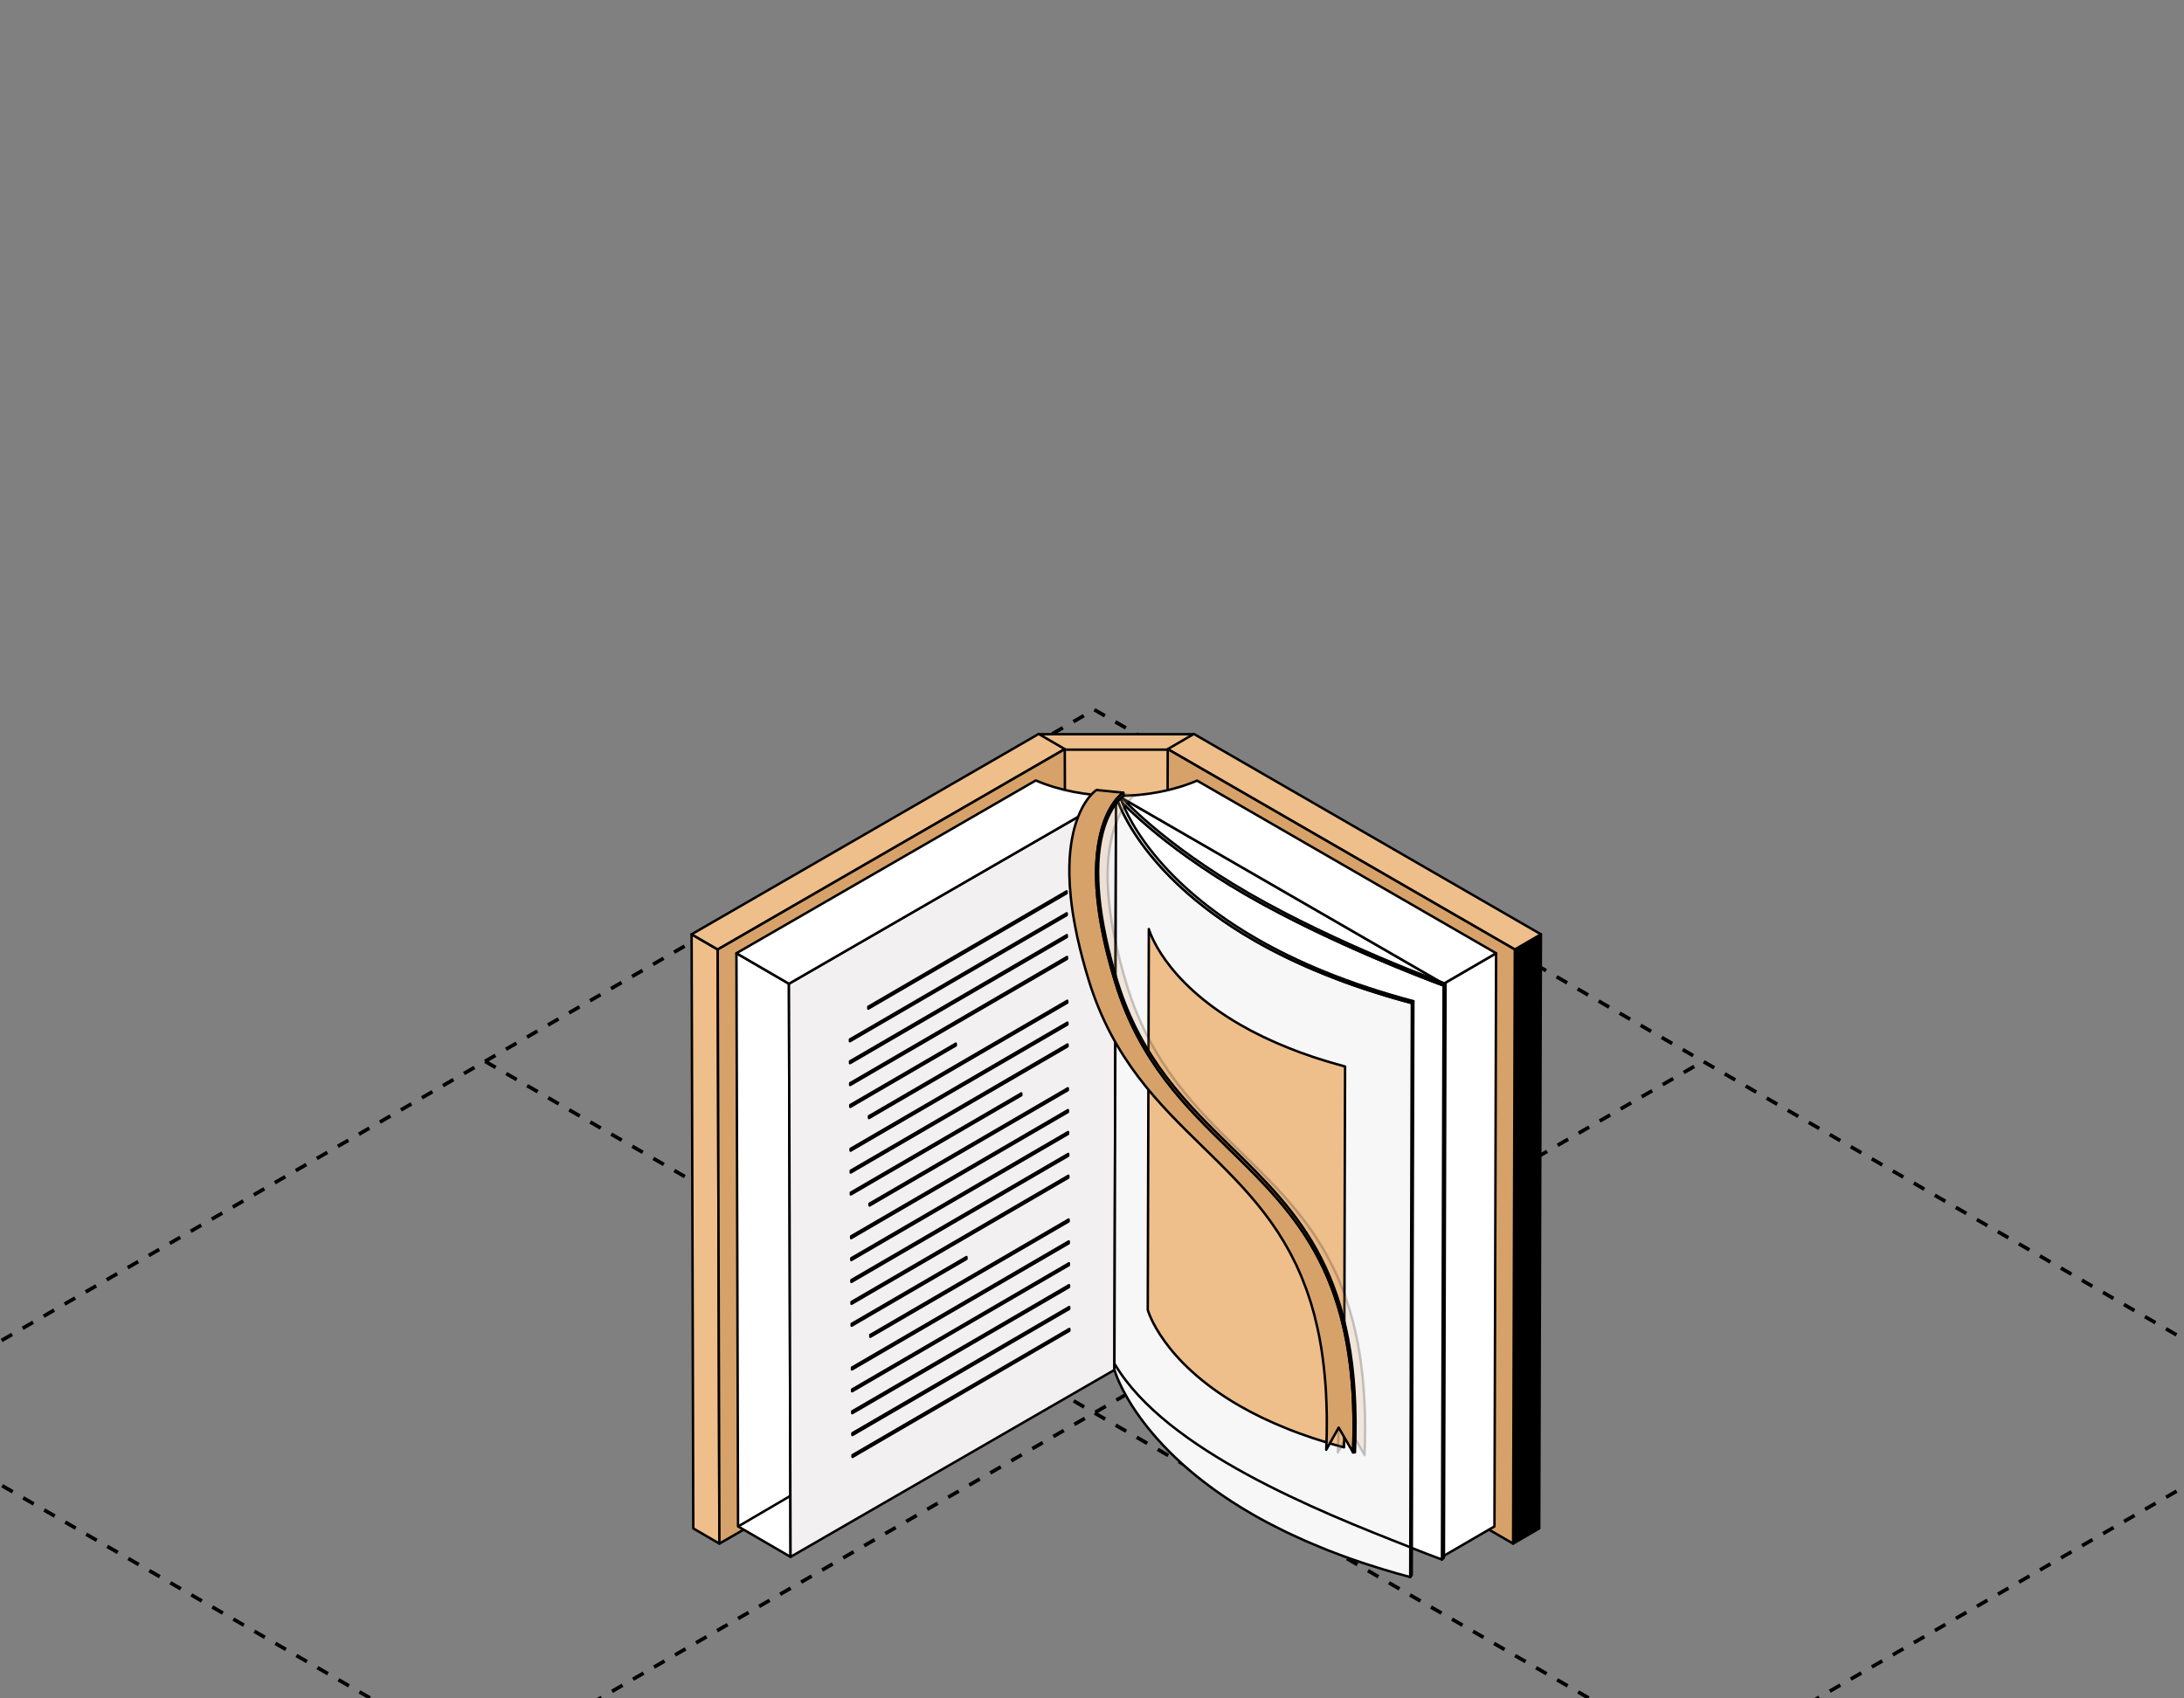<?xml version="1.0" encoding="UTF-8"?> <svg xmlns="http://www.w3.org/2000/svg" width="360" height="280" viewBox="0 0 360 280" fill="none"><rect x="0" y="0" width="360" height="280" fill="#808080" stroke="none"/><g clip-path="url(#clip0_4740_10286)"><path d="M-20.43 232.945L280.688 406.72" stroke="black" stroke-width="0.6" stroke-linejoin="round" stroke-dasharray="2 2"></path><path d="M79.969 174.984L381.32 348.861" stroke="black" stroke-width="0.6" stroke-linejoin="round" stroke-dasharray="2 2"></path><path d="M180.39 117.005L481.526 291" stroke="black" stroke-width="0.6" stroke-linejoin="round" stroke-dasharray="2 2"></path><path d="M79.858 406.72L381.151 232.933" stroke="black" stroke-width="0.6" stroke-linejoin="round" stroke-dasharray="2 2"></path><path d="M-20.352 348.859L280.742 174.961" stroke="black" stroke-width="0.6" stroke-linejoin="round" stroke-dasharray="2 2"></path><path d="M-120.973 291L180.353 117" stroke="black" stroke-width="0.6" stroke-linejoin="round" stroke-dasharray="2 2"></path><path d="M171.195 121.043H196.804V219.613H171.195V121.043Z" fill="#EEBE8B" stroke="black" stroke-width="0.4" stroke-miterlimit="10" stroke-linecap="round" stroke-linejoin="round"></path><path d="M173.207 123.588H194.794V222.16H173.207V123.588Z" fill="#EEBE8B" stroke="black" stroke-width="0.4" stroke-miterlimit="10" stroke-linecap="round" stroke-linejoin="round"></path><path d="M118.585 254.483L114.279 251.981L114 154.031L118.307 156.534L118.585 254.483Z" fill="#EEBE8B" stroke="black" stroke-width="0.4" stroke-miterlimit="10" stroke-linecap="round" stroke-linejoin="round"></path><path d="M118.307 156.533L114 154.031L171.211 121L175.515 123.502L118.307 156.533Z" fill="#EEBE8B" stroke="black" stroke-width="0.4" stroke-miterlimit="10" stroke-linecap="round" stroke-linejoin="round"></path><path d="M175.513 123.502L175.791 221.453L118.583 254.483L118.305 156.533L175.513 123.502Z" fill="#D7A269" stroke="black" stroke-width="0.4" stroke-miterlimit="10" stroke-linecap="round" stroke-linejoin="round"></path><path d="M249.691 156.534L253.998 154.031L253.721 251.98L249.414 254.483L249.691 156.534Z" fill="black" stroke="black" stroke-width="0.4" stroke-miterlimit="10" stroke-linecap="round" stroke-linejoin="round"></path><path d="M192.484 123.502L196.79 121L254 154.031L249.693 156.533L192.484 123.502Z" fill="#EEBE8B" stroke="black" stroke-width="0.4" stroke-miterlimit="10" stroke-linecap="round" stroke-linejoin="round"></path><path d="M249.691 156.533L249.414 254.483L192.203 221.453L192.482 123.502L249.691 156.533Z" fill="#D7A269" stroke="black" stroke-width="0.4" stroke-miterlimit="10" stroke-linecap="round" stroke-linejoin="round"></path><path d="M130.311 256.674L121.658 251.645L121.391 157.152L130.044 162.181L130.311 256.674Z" fill="white" stroke="black" stroke-width="0.4" stroke-miterlimit="10" stroke-linecap="round" stroke-linejoin="round"></path><path d="M183.906 131.2C183.835 131.205 183.776 131.198 183.717 131.191L130.043 162.18L130.31 256.671L184.306 225.495L184.04 131.168C183.998 131.181 183.956 131.198 183.906 131.2Z" fill="#F2F0F0" stroke="black" stroke-width="0.4" stroke-miterlimit="10" stroke-linecap="round" stroke-linejoin="round"></path><path d="M237.955 162.181L246.609 157.152L246.339 251.645L237.688 256.674L237.955 162.181Z" fill="white" stroke="black" stroke-width="0.4" stroke-miterlimit="10" stroke-linecap="round" stroke-linejoin="round"></path><path d="M184.158 131.119C184.094 131.148 184.029 131.169 183.96 131.178L183.691 225.496L237.689 256.672L237.956 162.181L184.158 131.119Z" fill="white" stroke="black" stroke-width="0.4" stroke-miterlimit="10" stroke-linecap="round" stroke-linejoin="round"></path><path d="M121.391 157.152L130.044 162.182L183.671 131.219C179.111 131.172 174.577 130.316 170.733 128.666L121.391 157.152Z" fill="white" stroke="black" stroke-width="0.4" stroke-miterlimit="10" stroke-linecap="round" stroke-linejoin="round"></path><path d="M246.612 157.151L197.32 128.693C193.47 130.342 188.92 131.191 184.336 131.222L237.957 162.18L246.612 157.151Z" fill="white" stroke="black" stroke-width="0.4" stroke-miterlimit="10" stroke-linecap="round" stroke-linejoin="round"></path><path d="M238.276 162.18L238.01 256.808L237.684 257.106L237.952 162.476L238.276 162.18Z" fill="#BFBFBF" stroke="black" stroke-width="0.4" stroke-miterlimit="10" stroke-linecap="round" stroke-linejoin="round"></path><path d="M235.761 256.382C235.818 256.405 235.877 256.426 235.931 256.448C236.058 256.495 236.175 256.54 236.291 256.583C236.354 256.608 236.418 256.632 236.479 256.655C236.586 256.695 236.684 256.732 236.776 256.768C236.832 256.789 236.881 256.807 236.932 256.827C237.007 256.854 237.078 256.881 237.144 256.905C237.206 256.928 237.258 256.948 237.309 256.966C237.349 256.983 237.39 256.997 237.426 257.009C237.461 257.023 237.487 257.032 237.514 257.043C237.61 257.076 237.678 257.103 237.685 257.106L237.952 162.476C237.943 162.474 237.877 162.45 237.78 162.413C237.752 162.402 237.728 162.393 237.692 162.38C237.662 162.37 237.621 162.355 237.584 162.341C237.529 162.32 237.468 162.299 237.401 162.273C237.352 162.255 237.296 162.234 237.241 162.213C237.165 162.184 237.082 162.155 236.995 162.121C236.939 162.099 236.878 162.076 236.815 162.053C236.693 162.006 236.562 161.956 236.42 161.902C236.383 161.888 236.345 161.875 236.308 161.86C236.135 161.794 235.948 161.723 235.75 161.647C235.726 161.637 235.703 161.629 235.677 161.619C235.212 161.442 234.689 161.237 234.104 161.007C233.734 160.861 233.339 160.705 232.924 160.541C232.906 160.534 232.89 160.527 232.875 160.521C232.045 160.189 231.132 159.821 230.152 159.414C230.115 159.4 230.077 159.385 230.038 159.37C229.595 159.186 229.136 158.996 228.665 158.799C228.606 158.773 228.547 158.749 228.487 158.724C227.984 158.513 227.466 158.294 226.935 158.068C226.876 158.044 226.815 158.017 226.756 157.992C226.294 157.794 225.819 157.589 225.339 157.38C225.224 157.331 225.112 157.281 224.996 157.232C224.449 156.994 223.897 156.751 223.334 156.501C223.305 156.485 223.271 156.473 223.241 156.459C222.72 156.227 222.188 155.988 221.652 155.745C221.505 155.68 221.357 155.612 221.209 155.545C220.694 155.31 220.176 155.072 219.652 154.83C219.584 154.799 219.519 154.767 219.453 154.737C218.877 154.47 218.296 154.196 217.71 153.918C217.553 153.845 217.395 153.768 217.239 153.694C216.758 153.463 216.273 153.23 215.786 152.993C215.657 152.929 215.527 152.868 215.399 152.804C214.809 152.515 214.216 152.221 213.622 151.924C213.479 151.851 213.336 151.778 213.192 151.706C212.713 151.465 212.234 151.219 211.755 150.971C211.594 150.888 211.434 150.805 211.273 150.721C210.68 150.414 210.087 150.102 209.497 149.786C209.391 149.728 209.285 149.67 209.18 149.615C208.678 149.344 208.177 149.07 207.678 148.795C207.515 148.705 207.354 148.615 207.191 148.525C206.596 148.193 206.005 147.86 205.419 147.522C190.823 139.095 184.17 131.455 184.1 131.379L183.832 226.009C183.902 226.084 190.556 233.723 205.152 242.151C205.737 242.488 206.327 242.822 206.92 243.153C207.085 243.244 207.25 243.335 207.416 243.426C207.907 243.698 208.402 243.968 208.897 244.234C209.011 244.296 209.121 244.357 209.237 244.418C209.821 244.73 210.408 245.039 210.995 245.346C211.167 245.434 211.338 245.522 211.51 245.61C211.969 245.848 212.429 246.083 212.889 246.316C213.052 246.396 213.212 246.481 213.376 246.562C213.952 246.85 214.528 247.136 215.102 247.418C215.27 247.499 215.435 247.579 215.602 247.66C216.038 247.872 216.472 248.081 216.904 248.289C217.103 248.383 217.299 248.478 217.496 248.572C218.046 248.832 218.592 249.09 219.137 249.343C219.293 249.417 219.448 249.486 219.602 249.56C220.018 249.751 220.429 249.94 220.839 250.127C221.058 250.226 221.277 250.325 221.492 250.424C221.881 250.6 222.264 250.772 222.644 250.941C222.883 251.048 223.121 251.154 223.357 251.257C223.772 251.441 224.183 251.622 224.586 251.799C224.819 251.902 225.046 252 225.276 252.099C225.572 252.226 225.862 252.353 226.15 252.476C226.37 252.571 226.591 252.665 226.805 252.757C227.229 252.937 227.643 253.114 228.051 253.284C228.288 253.384 228.518 253.478 228.748 253.575C228.975 253.669 229.199 253.763 229.419 253.854C229.643 253.946 229.868 254.041 230.086 254.128C230.343 254.235 230.589 254.336 230.835 254.435C231.173 254.574 231.497 254.705 231.814 254.833C231.969 254.895 232.123 254.958 232.271 255.016C232.503 255.11 232.728 255.2 232.948 255.286C233.04 255.324 233.128 255.359 233.216 255.395C233.423 255.475 233.639 255.562 233.832 255.638C234.35 255.842 234.817 256.023 235.241 256.187C235.249 256.19 235.26 256.195 235.268 256.197C235.444 256.259 235.606 256.322 235.761 256.382Z" fill="white" stroke="black" stroke-width="0.4" stroke-miterlimit="10" stroke-linecap="round" stroke-linejoin="round"></path><path d="M238.276 162.18L237.952 162.477C237.78 162.413 220.013 155.946 205.417 147.518C190.821 139.091 184.168 131.451 184.098 131.375L184.65 131.217C184.712 131.298 191.317 138.882 205.845 147.27C220.385 155.667 238.099 162.113 238.276 162.18Z" fill="white" stroke="black" stroke-width="0.4" stroke-miterlimit="10" stroke-linecap="round" stroke-linejoin="round"></path><path d="M232.975 165.051L232.706 259.679L232.449 260L232.72 165.37L232.975 165.051Z" fill="#B7B7B7" stroke="black" stroke-width="0.4" stroke-miterlimit="10" stroke-linecap="round" stroke-linejoin="round"></path><path d="M229.352 164.423C228.966 164.31 228.58 164.196 228.201 164.081C227.332 163.817 226.483 163.549 225.648 163.277C225.359 163.182 225.062 163.09 224.779 162.996C223.691 162.632 222.632 162.261 221.6 161.882C221.353 161.793 221.115 161.698 220.868 161.606C220.127 161.329 219.4 161.048 218.688 160.763C218.009 160.492 217.351 160.215 216.698 159.938C216.252 159.751 215.8 159.562 215.365 159.371C214.709 159.083 214.078 158.789 213.446 158.495C213.053 158.31 212.649 158.129 212.263 157.942C211.591 157.618 210.95 157.29 210.31 156.96C209.999 156.8 209.673 156.643 209.37 156.481C208.441 155.989 207.542 155.496 206.68 154.997C187.518 143.934 184.01 131.377 183.962 131.205L183.695 225.835C183.744 226.004 187.252 238.564 206.411 249.626C207.273 250.124 208.171 250.618 209.098 251.107C209.413 251.275 209.753 251.441 210.078 251.607C210.705 251.928 211.332 252.25 211.987 252.567C212.386 252.759 212.803 252.948 213.212 253.138C213.832 253.427 214.448 253.714 215.092 253.997C215.531 254.19 215.987 254.379 216.439 254.569C217.093 254.846 217.75 255.121 218.428 255.394C218.592 255.46 218.743 255.526 218.908 255.592C219.453 255.807 220.021 256.016 220.581 256.225C220.836 256.321 221.08 256.418 221.337 256.513C222.368 256.889 223.426 257.261 224.512 257.624C224.792 257.716 225.082 257.806 225.364 257.9C226.207 258.175 227.065 258.446 227.941 258.712C228.315 258.824 228.693 258.936 229.073 259.047C229.408 259.146 229.731 259.248 230.07 259.345C230.853 259.567 231.644 259.786 232.452 259.999L232.721 165.37C231.567 165.064 230.454 164.745 229.352 164.423Z" fill="#F7F7F7" stroke="black" stroke-width="0.4" stroke-miterlimit="10" stroke-linecap="round" stroke-linejoin="round"></path><path d="M219.486 175.197C219.23 175.122 218.975 175.047 218.722 174.97C218.147 174.797 217.582 174.618 217.026 174.437C216.836 174.375 216.641 174.314 216.451 174.251C215.729 174.009 215.026 173.764 214.341 173.512C214.176 173.451 214.02 173.389 213.857 173.328C213.365 173.146 212.883 172.959 212.411 172.77C211.959 172.59 211.524 172.408 211.091 172.222C210.796 172.098 210.495 171.973 210.206 171.847C209.771 171.655 209.352 171.46 208.933 171.265C208.67 171.143 208.402 171.021 208.148 170.898C207.701 170.684 207.275 170.466 206.849 170.248C206.643 170.142 206.429 170.037 206.225 169.93C205.611 169.605 205.014 169.277 204.442 168.946C191.728 161.606 189.399 153.272 189.368 153.16L189.191 215.946C189.222 216.061 191.552 224.393 204.262 231.733C204.835 232.063 205.432 232.392 206.047 232.717C206.257 232.829 206.481 232.937 206.696 233.048C207.111 233.261 207.528 233.473 207.961 233.686C208.226 233.814 208.505 233.938 208.776 234.064C209.185 234.255 209.596 234.446 210.022 234.633C210.315 234.762 210.618 234.888 210.917 235.014C211.35 235.196 211.786 235.38 212.236 235.561C212.347 235.603 212.445 235.649 212.554 235.692C212.916 235.834 213.293 235.972 213.665 236.112C213.832 236.176 213.996 236.239 214.166 236.302C214.852 236.552 215.553 236.799 216.274 237.04C216.459 237.102 216.651 237.161 216.839 237.222C217.397 237.406 217.968 237.584 218.548 237.762C218.797 237.837 219.046 237.911 219.299 237.984C219.52 238.05 219.735 238.117 219.96 238.183C220.479 238.329 221.005 238.474 221.54 238.616L221.718 175.829C220.953 175.624 220.218 175.412 219.486 175.197Z" fill="#EEBE8B" stroke="black" stroke-width="0.4" stroke-miterlimit="10" stroke-linecap="round" stroke-linejoin="round"></path><path d="M184.568 131.152C184.61 131.322 188.1 143.773 207.102 154.744C213.693 158.549 222.15 162.175 232.975 165.051L232.719 165.37C221.833 162.479 213.308 158.826 206.679 154.997C187.517 143.934 184.009 131.377 183.961 131.205L184.568 131.152Z" fill="white" stroke="black" stroke-width="0.4" stroke-miterlimit="10" stroke-linecap="round" stroke-linejoin="round"></path><path d="M176.265 219.09L176.267 219.394L140.524 240.193L140.523 239.89L176.265 219.09Z" fill="#1B2431" stroke="black" stroke-width="0.4" stroke-miterlimit="10" stroke-linecap="round" stroke-linejoin="round"></path><path d="M176.24 215.475L176.246 215.789L140.504 236.588V236.273L176.24 215.475Z" fill="#1B2431" stroke="black" stroke-width="0.4" stroke-miterlimit="10" stroke-linecap="round" stroke-linejoin="round"></path><path d="M176.214 211.873L176.218 212.187L140.479 232.986L140.477 232.67L176.214 211.873Z" fill="#1B2431" stroke="black" stroke-width="0.4" stroke-miterlimit="10" stroke-linecap="round" stroke-linejoin="round"></path><path d="M176.195 208.27L176.196 208.574L140.459 229.371L140.457 229.069L176.195 208.27Z" fill="#1B2431" stroke="black" stroke-width="0.4" stroke-miterlimit="10" stroke-linecap="round" stroke-linejoin="round"></path><path d="M176.173 204.656V204.97L140.434 225.77V225.455L176.173 204.656Z" fill="#1B2431" stroke="black" stroke-width="0.4" stroke-miterlimit="10" stroke-linecap="round" stroke-linejoin="round"></path><path d="M176.147 201.051V201.367L143.461 220.389L143.457 220.076L176.147 201.051Z" fill="#1B2431" stroke="black" stroke-width="0.4" stroke-miterlimit="10" stroke-linecap="round" stroke-linejoin="round"></path><path d="M159.307 207.236V207.551L140.385 218.563L140.383 218.249L159.307 207.236Z" fill="#1B2431" stroke="black" stroke-width="0.4" stroke-miterlimit="10" stroke-linecap="round" stroke-linejoin="round"></path><path d="M176.101 193.836L176.105 194.148L140.363 214.949V214.635L176.101 193.836Z" fill="#1B2431" stroke="black" stroke-width="0.4" stroke-miterlimit="10" stroke-linecap="round" stroke-linejoin="round"></path><path d="M176.08 190.234L176.082 190.547L140.344 211.346L140.34 211.031L176.08 190.234Z" fill="#1B2431" stroke="black" stroke-width="0.4" stroke-miterlimit="10" stroke-linecap="round" stroke-linejoin="round"></path><path d="M176.056 186.629L176.061 186.943L140.322 207.742L140.32 207.43L176.056 186.629Z" fill="#1B2431" stroke="black" stroke-width="0.4" stroke-miterlimit="10" stroke-linecap="round" stroke-linejoin="round"></path><path d="M176.033 183.014V183.328L140.297 204.127V203.812L176.033 183.014Z" fill="#1B2431" stroke="black" stroke-width="0.4" stroke-miterlimit="10" stroke-linecap="round" stroke-linejoin="round"></path><path d="M176.014 179.412L176.015 179.725L143.33 198.749L143.324 198.436L176.014 179.412Z" fill="#1B2431" stroke="black" stroke-width="0.4" stroke-miterlimit="10" stroke-linecap="round" stroke-linejoin="round"></path><path d="M168.347 180.256L168.35 180.569L140.25 196.921V196.608L168.347 180.256Z" fill="#1B2431" stroke="black" stroke-width="0.4" stroke-miterlimit="10" stroke-linecap="round" stroke-linejoin="round"></path><path d="M175.966 172.193L175.97 172.508L140.23 193.308V192.994L175.966 172.193Z" fill="#1B2431" stroke="black" stroke-width="0.4" stroke-miterlimit="10" stroke-linecap="round" stroke-linejoin="round"></path><path d="M175.945 168.592L175.947 168.904L140.207 189.705V189.389L175.945 168.592Z" fill="#1B2431" stroke="black" stroke-width="0.4" stroke-miterlimit="10" stroke-linecap="round" stroke-linejoin="round"></path><path d="M175.924 164.986L175.927 165.301L143.239 184.327L143.234 184.011L175.924 164.986Z" fill="#1B2431" stroke="black" stroke-width="0.4" stroke-miterlimit="10" stroke-linecap="round" stroke-linejoin="round"></path><path d="M157.549 172.053L157.551 172.363L140.161 182.487L140.156 182.172L157.549 172.053Z" fill="#1B2431" stroke="black" stroke-width="0.4" stroke-miterlimit="10" stroke-linecap="round" stroke-linejoin="round"></path><path d="M175.877 157.768V158.084L140.137 178.881V178.567L175.877 157.768Z" fill="#1B2431" stroke="black" stroke-width="0.4" stroke-miterlimit="10" stroke-linecap="round" stroke-linejoin="round"></path><path d="M175.851 154.168V154.482L140.113 175.281V174.965L175.851 154.168Z" fill="#1B2431" stroke="black" stroke-width="0.4" stroke-miterlimit="10" stroke-linecap="round" stroke-linejoin="round"></path><path d="M175.834 150.564V150.868L140.094 171.666V171.363L175.834 150.564Z" fill="#1B2431" stroke="black" stroke-width="0.4" stroke-miterlimit="10" stroke-linecap="round" stroke-linejoin="round"></path><path d="M175.812 146.949V147.265L143.125 166.288V165.973L175.812 146.949Z" fill="#1B2431" stroke="black" stroke-width="0.4" stroke-miterlimit="10" stroke-linecap="round" stroke-linejoin="round"></path><path opacity="0.2" d="M185.759 162.424C185.415 161.302 185.105 160.208 184.818 159.133C184.791 159.027 184.757 158.918 184.729 158.814C184.461 157.794 184.222 156.8 184.002 155.822C183.964 155.654 183.924 155.482 183.886 155.316C183.8 154.904 183.718 154.501 183.639 154.097C183.594 153.878 183.546 153.653 183.506 153.435C183.39 152.824 183.284 152.22 183.194 151.628C183.189 151.609 183.188 151.59 183.184 151.571C183.056 150.753 182.956 149.959 182.867 149.178C182.85 149.016 182.83 148.853 182.814 148.694C182.749 148.075 182.698 147.468 182.661 146.873C182.649 146.7 182.646 146.533 182.64 146.363C182.62 145.997 182.605 145.632 182.596 145.276C182.591 145.024 182.591 144.781 182.59 144.535C182.589 144.309 182.587 144.08 182.591 143.856C182.595 143.567 182.608 143.284 182.619 143.002C182.625 142.846 182.629 142.688 182.64 142.533C182.66 142.168 182.687 141.808 182.72 141.454C182.725 141.397 182.729 141.34 182.735 141.286C182.776 140.872 182.825 140.468 182.883 140.071C182.896 139.986 182.91 139.903 182.925 139.818C182.973 139.517 183.023 139.217 183.08 138.925C183.108 138.783 183.139 138.645 183.17 138.507C183.235 138.209 183.295 137.911 183.371 137.625C183.436 137.367 183.507 137.123 183.58 136.884C183.697 136.49 183.824 136.124 183.952 135.777C183.98 135.701 184.009 135.625 184.039 135.55C184.131 135.316 184.223 135.091 184.319 134.88C184.337 134.838 184.355 134.793 184.372 134.753C184.488 134.503 184.605 134.272 184.721 134.053C184.748 133.998 184.778 133.949 184.805 133.897C184.897 133.729 184.99 133.569 185.082 133.42C185.111 133.369 185.142 133.318 185.171 133.271C185.285 133.09 185.399 132.917 185.511 132.763C185.629 132.595 185.744 132.448 185.857 132.307C185.893 132.264 185.928 132.224 185.963 132.184C186.038 132.096 186.111 132.012 186.179 131.937C186.216 131.895 186.254 131.856 186.288 131.818C186.358 131.745 186.423 131.681 186.486 131.621C186.51 131.597 186.537 131.569 186.56 131.547C186.641 131.473 186.717 131.408 186.78 131.353C186.805 131.333 186.825 131.318 186.848 131.299C186.878 131.275 186.909 131.251 186.933 131.231C186.955 131.216 186.973 131.204 186.99 131.192C187.005 131.18 187.023 131.168 187.032 131.161C187.048 131.152 187.063 131.14 187.069 131.139L182.651 130.697C182.648 130.7 182.641 130.705 182.628 130.713C182.626 130.713 182.624 130.717 182.621 130.718C182.606 130.727 182.588 130.741 182.564 130.757C182.549 130.769 182.537 130.777 182.521 130.79C182.488 130.813 182.45 130.844 182.409 130.876C182.394 130.886 182.387 130.893 182.372 130.905C182.371 130.907 182.369 130.909 182.368 130.911C182.299 130.966 182.226 131.031 182.141 131.11C182.121 131.13 182.097 131.154 182.075 131.176C182.011 131.237 181.942 131.304 181.872 131.381C181.85 131.401 181.839 131.413 181.816 131.435C181.799 131.454 181.779 131.478 181.764 131.499C181.694 131.574 181.623 131.654 181.55 131.74C181.512 131.784 181.477 131.824 181.438 131.872C181.325 132.01 181.212 132.157 181.093 132.323C180.981 132.479 180.87 132.65 180.757 132.829C180.725 132.879 180.693 132.933 180.66 132.986C180.571 133.134 180.481 133.29 180.39 133.453C180.361 133.509 180.331 133.561 180.302 133.617C180.186 133.835 180.07 134.069 179.954 134.316C179.939 134.352 179.924 134.392 179.906 134.43C179.809 134.649 179.713 134.88 179.617 135.123C179.6 135.161 179.588 135.196 179.571 135.235C179.56 135.264 179.551 135.3 179.539 135.331C179.406 135.685 179.277 136.058 179.156 136.461C179.153 136.472 179.149 136.483 179.146 136.493C179.079 136.717 179.016 136.949 178.952 137.188C178.919 137.324 178.884 137.461 178.853 137.599C178.819 137.74 178.791 137.886 178.762 138.029C178.726 138.191 178.689 138.35 178.658 138.515C178.649 138.562 178.636 138.607 178.628 138.656C178.591 138.854 178.561 139.058 178.529 139.259C178.508 139.392 178.483 139.522 178.462 139.659C178.461 139.675 178.457 139.692 178.455 139.708C178.404 140.064 178.359 140.426 178.322 140.794C178.324 140.802 178.321 140.812 178.32 140.82C178.307 140.952 178.298 141.09 178.289 141.226C178.268 141.468 178.243 141.708 178.228 141.953C178.227 141.989 178.226 142.027 178.223 142.064C178.213 142.266 178.206 142.473 178.199 142.679C178.191 142.86 178.18 143.04 178.176 143.224C178.174 143.278 178.176 143.334 178.177 143.387C178.17 143.653 178.172 143.925 178.174 144.197C178.175 144.358 178.169 144.51 178.174 144.672C178.174 144.717 178.178 144.766 178.178 144.811C178.186 145.233 178.205 145.663 178.23 146.099C178.235 146.19 178.235 146.278 178.239 146.37C178.239 146.383 178.243 146.396 178.243 146.409C178.281 147.023 178.335 147.651 178.401 148.291C178.407 148.345 178.407 148.397 178.414 148.451C178.425 148.53 178.438 148.614 178.445 148.692C178.534 149.489 178.636 150.302 178.767 151.137C178.77 151.151 178.772 151.162 178.772 151.177C178.775 151.181 178.776 151.187 178.777 151.193C178.873 151.793 178.98 152.407 179.096 153.028C179.128 153.199 179.168 153.378 179.2 153.551C179.284 153.992 179.376 154.434 179.472 154.883C179.49 154.96 179.502 155.037 179.519 155.114C179.538 155.202 179.567 155.297 179.588 155.385C179.804 156.367 180.047 157.365 180.319 158.388C180.343 158.483 180.371 158.577 180.394 158.671C180.683 159.75 180.997 160.853 181.342 161.979C181.343 161.985 181.345 161.99 181.346 161.996C185.354 175.055 192.873 182.399 200.142 189.502C200.531 189.88 200.917 190.258 201.302 190.637C201.436 190.767 201.567 190.898 201.701 191.027C201.989 191.31 202.273 191.592 202.558 191.875C202.7 192.014 202.842 192.154 202.982 192.296C203.304 192.616 203.627 192.94 203.945 193.264C204.029 193.35 204.114 193.435 204.198 193.521C204.589 193.919 204.978 194.321 205.365 194.726C205.475 194.842 205.584 194.959 205.693 195.077C205.977 195.377 206.256 195.678 206.535 195.98C206.666 196.122 206.797 196.264 206.926 196.407C207.207 196.718 207.486 197.033 207.763 197.349C207.867 197.468 207.973 197.584 208.076 197.704C208.444 198.132 208.81 198.565 209.17 199.004C209.249 199.1 209.326 199.2 209.403 199.297C209.687 199.648 209.967 200.001 210.244 200.362C210.363 200.513 210.474 200.665 210.592 200.817C210.842 201.15 211.088 201.486 211.332 201.828C211.436 201.973 211.54 202.115 211.643 202.261C211.978 202.74 212.31 203.225 212.632 203.724C212.658 203.766 212.685 203.815 212.714 203.857C213.008 204.313 213.294 204.778 213.573 205.25C213.668 205.413 213.763 205.577 213.859 205.742C214.077 206.12 214.29 206.503 214.501 206.892C214.593 207.063 214.688 207.236 214.778 207.41C215.026 207.885 215.269 208.37 215.506 208.861C215.541 208.944 215.584 209.021 215.621 209.102C215.891 209.675 216.149 210.263 216.4 210.863C216.472 211.031 216.539 211.208 216.608 211.381C216.791 211.828 216.967 212.282 217.137 212.747C217.212 212.952 217.287 213.158 217.362 213.365C217.535 213.861 217.703 214.367 217.867 214.881C217.918 215.043 217.972 215.2 218.023 215.365C218.194 215.928 218.357 216.504 218.515 217.092C218.529 217.145 218.544 217.196 218.558 217.248C218.726 217.894 218.885 218.555 219.035 219.228C219.13 219.645 219.216 220.074 219.303 220.503C219.337 220.682 219.378 220.858 219.412 221.04C219.53 221.655 219.638 222.284 219.738 222.924C219.89 223.895 220.019 224.904 220.133 225.932C220.157 226.157 220.184 226.383 220.206 226.613C220.305 227.593 220.39 228.593 220.456 229.63C220.462 229.772 220.468 229.923 220.476 230.065C220.526 230.992 220.561 231.944 220.584 232.917C220.592 233.255 220.6 233.59 220.605 233.932C220.608 234.171 220.608 234.413 220.609 234.654C220.612 235.21 220.609 235.776 220.601 236.348C220.599 236.579 220.598 236.809 220.593 237.044C220.576 237.839 220.556 238.644 220.52 239.466L222.564 235.815L224.936 239.908C224.966 239.201 224.988 238.506 225.003 237.823L224.999 237.822H225.003C225.006 237.726 225.004 237.635 225.006 237.54C225.012 237.254 225.016 236.972 225.019 236.689C225.026 236.175 225.027 235.664 225.026 235.163C225.025 234.879 225.022 234.597 225.019 234.318C225.017 234.153 225.019 233.985 225.017 233.822C225.014 233.68 225.003 233.55 225 233.409C224.979 232.395 224.942 231.404 224.885 230.44C224.881 230.356 224.882 230.262 224.876 230.178C224.874 230.151 224.87 230.123 224.867 230.095C224.804 229.046 224.718 228.03 224.618 227.037C224.609 226.939 224.603 226.832 224.594 226.734C224.578 226.619 224.56 226.511 224.548 226.392C224.433 225.36 224.306 224.35 224.153 223.378C224.15 223.363 224.149 223.349 224.146 223.334C224.046 222.706 223.94 222.089 223.825 221.484C223.794 221.322 223.759 221.17 223.727 221.01C223.646 220.595 223.564 220.177 223.474 219.772C223.467 219.734 223.453 219.698 223.447 219.659C223.299 218.99 223.141 218.335 222.975 217.698C222.952 217.624 222.933 217.554 222.913 217.48C222.76 216.918 222.604 216.363 222.441 215.824C222.427 215.78 222.414 215.731 222.401 215.687C222.36 215.547 222.309 215.419 222.266 215.28C222.11 214.789 221.95 214.303 221.782 213.83C221.705 213.608 221.623 213.387 221.545 213.168C221.38 212.723 221.21 212.285 221.035 211.854C220.962 211.669 220.887 211.478 220.811 211.294C220.562 210.702 220.308 210.12 220.042 209.555C219.994 209.455 219.944 209.359 219.897 209.259C219.672 208.787 219.439 208.321 219.199 207.868C219.103 207.681 219.005 207.5 218.906 207.316C218.702 206.939 218.493 206.567 218.283 206.2C218.183 206.028 218.085 205.853 217.984 205.685C217.711 205.226 217.43 204.773 217.146 204.329C217.112 204.274 217.077 204.216 217.042 204.161C216.721 203.667 216.392 203.185 216.059 202.71C215.954 202.559 215.848 202.414 215.744 202.266C215.501 201.927 215.255 201.592 215.007 201.264C214.89 201.11 214.777 200.956 214.658 200.805C214.382 200.445 214.102 200.091 213.817 199.742C213.741 199.645 213.663 199.546 213.584 199.449C213.223 199.007 212.856 198.574 212.485 198.143C212.386 198.032 212.287 197.92 212.189 197.807C211.905 197.483 211.622 197.162 211.333 196.845C211.209 196.708 211.084 196.57 210.959 196.435C210.67 196.121 210.377 195.807 210.085 195.497C209.986 195.392 209.887 195.287 209.788 195.182C209.396 194.773 209.002 194.365 208.605 193.96C208.537 193.888 208.467 193.819 208.399 193.749C208.061 193.409 207.722 193.066 207.383 192.728C207.255 192.6 207.123 192.469 206.992 192.341C206.692 192.041 206.391 191.745 206.088 191.447C205.97 191.332 205.854 191.218 205.737 191.102C205.344 190.717 204.95 190.332 204.555 189.946C197.288 182.845 189.77 175.501 185.761 162.441C185.761 162.43 185.76 162.427 185.759 162.424Z" fill="#D7A269" stroke="black" stroke-width="0.4" stroke-miterlimit="10" stroke-linecap="round" stroke-linejoin="round"></path><path d="M183.854 161.971C183.51 160.849 183.2 159.755 182.913 158.681C182.885 158.575 182.852 158.465 182.824 158.361C182.555 157.341 182.318 156.347 182.096 155.37C182.058 155.201 182.019 155.029 181.981 154.862C181.895 154.451 181.813 154.047 181.733 153.645C181.688 153.424 181.641 153.2 181.601 152.981C181.486 152.37 181.379 151.766 181.288 151.175C181.283 151.156 181.282 151.137 181.279 151.118C181.151 150.3 181.051 149.506 180.962 148.724C180.944 148.562 180.925 148.4 180.908 148.24C180.844 147.622 180.791 147.013 180.754 146.419C180.744 146.247 180.74 146.08 180.734 145.909C180.714 145.544 180.698 145.177 180.69 144.822C180.685 144.572 180.685 144.327 180.684 144.083C180.683 143.856 180.68 143.627 180.685 143.402C180.689 143.114 180.701 142.831 180.713 142.548C180.719 142.391 180.723 142.234 180.734 142.079C180.753 141.714 180.781 141.356 180.813 140.999C180.819 140.945 180.822 140.886 180.828 140.831C180.869 140.418 180.919 140.013 180.977 139.615C180.99 139.53 181.004 139.449 181.018 139.363C181.067 139.061 181.115 138.762 181.174 138.47C181.202 138.33 181.233 138.19 181.264 138.051C181.328 137.754 181.389 137.458 181.464 137.171C181.53 136.912 181.601 136.667 181.673 136.428C181.791 136.034 181.918 135.668 182.046 135.322C182.075 135.246 182.102 135.169 182.132 135.095C182.224 134.86 182.317 134.636 182.412 134.424C182.431 134.382 182.448 134.337 182.466 134.298C182.582 134.048 182.698 133.816 182.814 133.596C182.842 133.542 182.871 133.494 182.899 133.443C182.99 133.273 183.083 133.114 183.176 132.964C183.205 132.913 183.235 132.864 183.265 132.816C183.379 132.634 183.493 132.461 183.605 132.308C183.723 132.14 183.838 131.992 183.951 131.852C183.987 131.809 184.022 131.769 184.057 131.728C184.131 131.64 184.205 131.556 184.272 131.481C184.309 131.441 184.347 131.4 184.382 131.363C184.451 131.291 184.517 131.226 184.579 131.165C184.605 131.141 184.631 131.113 184.655 131.09C184.736 131.016 184.812 130.951 184.875 130.896C184.9 130.876 184.919 130.861 184.943 130.842C184.971 130.819 185.004 130.794 185.028 130.774C185.049 130.759 185.067 130.748 185.084 130.735C185.099 130.723 185.118 130.711 185.127 130.705C185.143 130.695 185.158 130.685 185.163 130.682L180.746 130.24C180.743 130.243 180.736 130.247 180.723 130.254C180.721 130.255 180.717 130.259 180.715 130.261C180.701 130.269 180.683 130.284 180.659 130.299C180.644 130.311 180.632 130.32 180.616 130.331C180.582 130.356 180.543 130.386 180.504 130.418C180.488 130.429 180.483 130.435 180.467 130.447C180.466 130.449 180.464 130.45 180.462 130.451C180.395 130.508 180.321 130.572 180.237 130.652C180.215 130.67 180.192 130.695 180.169 130.718C180.104 130.779 180.036 130.845 179.965 130.921C179.945 130.941 179.932 130.954 179.91 130.976C179.893 130.994 179.873 131.02 179.856 131.041C179.787 131.112 179.717 131.195 179.644 131.282C179.606 131.324 179.57 131.365 179.531 131.414C179.418 131.551 179.306 131.698 179.187 131.865C179.075 132.018 178.963 132.19 178.85 132.37C178.818 132.42 178.787 132.475 178.753 132.527C178.665 132.675 178.575 132.831 178.484 132.994C178.455 133.049 178.425 133.101 178.396 133.158C178.28 133.376 178.163 133.61 178.048 133.858C178.033 133.893 178.018 133.934 178 133.971C177.903 134.189 177.807 134.422 177.711 134.663C177.694 134.702 177.68 134.735 177.665 134.776C177.653 134.804 177.643 134.841 177.633 134.871C177.5 135.225 177.371 135.599 177.25 136.003C177.246 136.014 177.242 136.023 177.24 136.034C177.173 136.257 177.108 136.489 177.046 136.729C177.012 136.865 176.978 137.002 176.947 137.14C176.913 137.281 176.884 137.427 176.855 137.57C176.82 137.732 176.783 137.892 176.752 138.055C176.743 138.104 176.73 138.149 176.722 138.198C176.685 138.394 176.655 138.6 176.623 138.8C176.601 138.934 176.575 139.064 176.555 139.2C176.555 139.216 176.551 139.233 176.549 139.25C176.497 139.606 176.453 139.968 176.416 140.335C176.417 140.344 176.415 140.353 176.414 140.362C176.401 140.494 176.393 140.631 176.383 140.766C176.361 141.008 176.337 141.25 176.321 141.495C176.32 141.531 176.32 141.569 176.317 141.606C176.307 141.806 176.3 142.014 176.293 142.218C176.285 142.4 176.273 142.579 176.269 142.766C176.268 142.819 176.269 142.874 176.27 142.929C176.264 143.195 176.266 143.467 176.268 143.737C176.269 143.897 176.263 144.052 176.268 144.213C176.268 144.259 176.271 144.307 176.272 144.352C176.28 144.775 176.298 145.205 176.324 145.64C176.327 145.732 176.327 145.819 176.333 145.911C176.333 145.923 176.337 145.936 176.337 145.95C176.375 146.564 176.429 147.193 176.495 147.833C176.501 147.887 176.501 147.938 176.507 147.993C176.518 148.07 176.532 148.156 176.538 148.234C176.627 149.031 176.73 149.843 176.86 150.678C176.864 150.692 176.866 150.704 176.866 150.718C176.868 150.723 176.869 150.727 176.871 150.734C176.966 151.335 177.073 151.948 177.19 152.568C177.222 152.741 177.262 152.918 177.294 153.091C177.378 153.532 177.47 153.975 177.566 154.423C177.583 154.502 177.596 154.578 177.613 154.655C177.632 154.742 177.661 154.837 177.68 154.926C177.898 155.907 178.139 156.906 178.412 157.929C178.437 158.022 178.464 158.118 178.487 158.21C178.777 159.292 179.089 160.392 179.435 161.519C179.436 161.524 179.437 161.53 179.44 161.535C179.44 161.536 179.44 161.537 179.44 161.537C183.448 174.594 190.966 181.94 198.236 189.04C198.625 189.421 199.011 189.799 199.396 190.176C199.529 190.306 199.661 190.439 199.795 190.567C200.081 190.849 200.367 191.132 200.652 191.413C200.793 191.555 200.936 191.695 201.075 191.834C201.397 192.156 201.721 192.481 202.039 192.805C202.122 192.89 202.207 192.974 202.292 193.061C202.682 193.459 203.071 193.861 203.458 194.265C203.569 194.383 203.678 194.499 203.787 194.617C204.07 194.917 204.35 195.217 204.63 195.52C204.761 195.661 204.891 195.803 205.021 195.948C205.303 196.259 205.582 196.572 205.858 196.888C205.962 197.007 206.068 197.124 206.17 197.243C206.539 197.671 206.905 198.105 207.265 198.544C207.343 198.64 207.421 198.739 207.498 198.836C207.782 199.188 208.062 199.542 208.337 199.903C208.456 200.053 208.568 200.205 208.686 200.358C208.935 200.689 209.181 201.027 209.426 201.367C209.53 201.511 209.634 201.656 209.735 201.801C210.071 202.28 210.403 202.766 210.725 203.264C210.751 203.307 210.777 203.354 210.806 203.397C211.101 203.853 211.386 204.318 211.665 204.79C211.761 204.953 211.856 205.117 211.951 205.281C212.168 205.659 212.383 206.041 212.594 206.431C212.686 206.604 212.781 206.776 212.87 206.951C213.118 207.426 213.361 207.909 213.598 208.402C213.634 208.482 213.677 208.562 213.715 208.643C213.984 209.215 214.243 209.803 214.494 210.401C214.565 210.572 214.633 210.748 214.702 210.92C214.885 211.368 215.061 211.822 215.231 212.286C215.306 212.491 215.381 212.697 215.456 212.904C215.629 213.401 215.797 213.907 215.96 214.42C216.01 214.583 216.064 214.739 216.115 214.903C216.286 215.466 216.45 216.044 216.608 216.631C216.621 216.683 216.635 216.734 216.65 216.787C216.819 217.432 216.978 218.093 217.128 218.766C217.222 219.184 217.309 219.614 217.394 220.043C217.429 220.223 217.469 220.398 217.504 220.581C217.621 221.196 217.729 221.823 217.829 222.465C217.981 223.436 218.11 224.443 218.225 225.473C218.249 225.698 218.275 225.923 218.298 226.151C218.398 227.132 218.483 228.133 218.548 229.169C218.554 229.313 218.56 229.462 218.569 229.605C218.62 230.532 218.654 231.484 218.678 232.457C218.686 232.796 218.694 233.129 218.7 233.471C218.703 233.71 218.703 233.952 218.704 234.195C218.705 234.75 218.704 235.317 218.696 235.889C218.694 236.12 218.693 236.349 218.687 236.585C218.671 237.378 218.651 238.183 218.616 239.007L220.66 235.356L223.032 239.448C223.062 238.741 223.084 238.046 223.099 237.362C223.102 237.265 223.1 237.174 223.102 237.08C223.108 236.793 223.111 236.511 223.115 236.228C223.122 235.714 223.123 235.205 223.122 234.703C223.121 234.419 223.119 234.138 223.115 233.859C223.113 233.694 223.115 233.526 223.113 233.363C223.11 233.221 223.099 233.09 223.096 232.949C223.073 231.934 223.036 230.944 222.981 229.981C222.976 229.896 222.978 229.803 222.972 229.718C222.97 229.69 222.966 229.662 222.963 229.636C222.901 228.585 222.814 227.571 222.712 226.578C222.705 226.479 222.699 226.373 222.689 226.273C222.673 226.156 222.656 226.051 222.645 225.933C222.529 224.901 222.402 223.891 222.249 222.918C222.247 222.904 222.244 222.889 222.242 222.875C222.142 222.244 222.036 221.628 221.922 221.022C221.89 220.861 221.855 220.709 221.824 220.549C221.741 220.135 221.66 219.718 221.57 219.313C221.563 219.275 221.549 219.238 221.543 219.199C221.394 218.531 221.236 217.876 221.071 217.236C221.05 217.163 221.029 217.094 221.009 217.019C220.856 216.459 220.7 215.904 220.535 215.362C220.523 215.318 220.511 215.271 220.497 215.226C220.456 215.086 220.404 214.957 220.362 214.82C220.205 214.329 220.046 213.843 219.878 213.369C219.801 213.148 219.719 212.927 219.639 212.709C219.476 212.263 219.306 211.825 219.131 211.395C219.057 211.208 218.983 211.017 218.907 210.833C218.658 210.241 218.403 209.661 218.138 209.096C218.09 208.994 218.039 208.898 217.993 208.798C217.768 208.326 217.535 207.861 217.295 207.406C217.199 207.222 217.101 207.04 217.002 206.856C216.798 206.478 216.589 206.107 216.378 205.739C216.279 205.567 216.181 205.394 216.08 205.225C215.806 204.764 215.527 204.313 215.242 203.867C215.208 203.813 215.174 203.756 215.138 203.7C214.817 203.207 214.486 202.723 214.154 202.248C214.049 202.099 213.943 201.952 213.838 201.806C213.596 201.465 213.35 201.132 213.102 200.802C212.985 200.649 212.871 200.494 212.753 200.344C212.477 199.983 212.197 199.63 211.913 199.28C211.836 199.184 211.759 199.084 211.681 198.989C211.32 198.547 210.952 198.112 210.582 197.682C210.482 197.569 210.383 197.459 210.285 197.345C210.001 197.022 209.717 196.701 209.43 196.383C209.306 196.245 209.18 196.11 209.055 195.974C208.765 195.66 208.474 195.346 208.181 195.035C208.081 194.93 207.982 194.824 207.884 194.722C207.492 194.311 207.098 193.903 206.701 193.498C206.632 193.428 206.563 193.359 206.493 193.288C206.157 192.946 205.818 192.606 205.479 192.267C205.351 192.138 205.22 192.007 205.088 191.879C204.788 191.581 204.488 191.282 204.184 190.987C204.065 190.871 203.95 190.757 203.833 190.641C203.439 190.255 203.046 189.87 202.651 189.484C195.384 182.384 187.866 175.039 183.858 161.98C183.856 161.977 183.855 161.974 183.854 161.971Z" fill="#D7A269"></path><path d="M223.099 237.362C223.084 238.046 223.062 238.741 223.032 239.448L220.66 235.356L218.616 239.007C218.651 238.183 218.671 237.378 218.687 236.585C218.693 236.349 218.694 236.12 218.696 235.889C218.704 235.317 218.705 234.75 218.704 234.195C218.703 233.952 218.703 233.71 218.7 233.471C218.694 233.129 218.686 232.796 218.678 232.457C218.654 231.484 218.62 230.532 218.569 229.605C218.56 229.462 218.554 229.313 218.548 229.169C218.483 228.133 218.398 227.132 218.298 226.151C218.275 225.923 218.249 225.698 218.225 225.473C218.11 224.443 217.981 223.436 217.829 222.465C217.729 221.823 217.621 221.196 217.504 220.581C217.469 220.398 217.429 220.223 217.394 220.043C217.309 219.614 217.222 219.184 217.128 218.766C216.978 218.093 216.819 217.432 216.65 216.787C216.635 216.734 216.621 216.683 216.608 216.631C216.45 216.044 216.286 215.466 216.115 214.903C216.064 214.739 216.01 214.583 215.96 214.42C215.797 213.907 215.629 213.401 215.456 212.904C215.381 212.697 215.306 212.491 215.231 212.286C215.061 211.822 214.885 211.368 214.702 210.92C214.633 210.748 214.565 210.572 214.494 210.401C214.243 209.803 213.984 209.215 213.715 208.643C213.677 208.562 213.634 208.482 213.598 208.402C213.361 207.909 213.118 207.426 212.87 206.951C212.781 206.776 212.686 206.604 212.594 206.431C212.383 206.041 212.168 205.659 211.951 205.281C211.856 205.117 211.761 204.953 211.665 204.79C211.386 204.318 211.101 203.853 210.806 203.397C210.777 203.354 210.751 203.307 210.725 203.264C210.403 202.766 210.071 202.28 209.735 201.801C209.634 201.656 209.53 201.511 209.426 201.367C209.181 201.027 208.935 200.689 208.686 200.358C208.568 200.205 208.456 200.053 208.337 199.903C208.062 199.542 207.782 199.188 207.498 198.836C207.421 198.739 207.343 198.64 207.265 198.544C206.905 198.105 206.539 197.671 206.17 197.243C206.068 197.124 205.962 197.007 205.858 196.888C205.582 196.572 205.303 196.259 205.021 195.948C204.891 195.803 204.761 195.661 204.63 195.52C204.35 195.217 204.07 194.917 203.787 194.617C203.678 194.499 203.569 194.383 203.458 194.265C203.071 193.861 202.682 193.459 202.292 193.061C202.207 192.974 202.122 192.89 202.039 192.805C201.721 192.481 201.397 192.156 201.075 191.834C200.936 191.695 200.793 191.555 200.652 191.413C200.367 191.132 200.081 190.849 199.795 190.567C199.661 190.439 199.529 190.306 199.396 190.176C199.011 189.799 198.625 189.421 198.236 189.04C190.966 181.94 183.448 174.594 179.44 161.537C179.44 161.537 179.44 161.536 179.44 161.535C179.437 161.53 179.436 161.524 179.435 161.519C179.089 160.392 178.777 159.292 178.487 158.21C178.464 158.118 178.437 158.022 178.412 157.929C178.139 156.906 177.898 155.907 177.68 154.926C177.661 154.837 177.632 154.742 177.613 154.655C177.596 154.578 177.583 154.502 177.566 154.423C177.47 153.975 177.378 153.532 177.294 153.091C177.262 152.918 177.222 152.741 177.19 152.568C177.073 151.948 176.966 151.335 176.871 150.734C176.869 150.727 176.868 150.723 176.866 150.718C176.866 150.704 176.864 150.692 176.86 150.678C176.73 149.843 176.627 149.031 176.538 148.234C176.532 148.156 176.518 148.07 176.507 147.993C176.501 147.938 176.501 147.887 176.495 147.833C176.429 147.193 176.375 146.564 176.337 145.95C176.337 145.936 176.333 145.923 176.333 145.911C176.327 145.819 176.327 145.732 176.324 145.64C176.298 145.205 176.28 144.775 176.272 144.352C176.271 144.307 176.268 144.259 176.268 144.213C176.263 144.052 176.269 143.897 176.268 143.737C176.266 143.467 176.264 143.195 176.27 142.929C176.269 142.874 176.268 142.819 176.269 142.766C176.273 142.579 176.285 142.4 176.293 142.218C176.3 142.014 176.307 141.806 176.317 141.606C176.32 141.569 176.32 141.531 176.321 141.495C176.337 141.25 176.361 141.008 176.383 140.766C176.393 140.631 176.401 140.494 176.414 140.362C176.415 140.353 176.417 140.344 176.416 140.335C176.453 139.968 176.497 139.606 176.549 139.25C176.551 139.233 176.555 139.216 176.555 139.2C176.575 139.064 176.601 138.934 176.623 138.8C176.655 138.6 176.685 138.394 176.722 138.198C176.73 138.149 176.743 138.104 176.752 138.055C176.783 137.892 176.82 137.732 176.855 137.57C176.884 137.427 176.913 137.281 176.947 137.14C176.978 137.002 177.012 136.865 177.046 136.729C177.108 136.489 177.173 136.257 177.24 136.034C177.242 136.023 177.246 136.014 177.25 136.003C177.371 135.599 177.5 135.225 177.633 134.871C177.643 134.841 177.653 134.804 177.665 134.776C177.68 134.735 177.694 134.702 177.711 134.663C177.807 134.422 177.903 134.189 178 133.971C178.018 133.934 178.033 133.893 178.048 133.858C178.163 133.61 178.28 133.376 178.396 133.158C178.425 133.101 178.455 133.049 178.484 132.994C178.575 132.831 178.665 132.675 178.753 132.527C178.787 132.475 178.818 132.42 178.85 132.37C178.963 132.19 179.075 132.018 179.187 131.865C179.306 131.698 179.418 131.551 179.531 131.414C179.57 131.365 179.606 131.324 179.644 131.282C179.717 131.195 179.787 131.112 179.856 131.041C179.873 131.02 179.893 130.994 179.91 130.976C179.932 130.954 179.945 130.941 179.965 130.921C180.036 130.845 180.104 130.779 180.169 130.718C180.192 130.695 180.215 130.67 180.237 130.652C180.321 130.572 180.395 130.508 180.462 130.451C180.464 130.45 180.466 130.449 180.467 130.447C180.483 130.435 180.488 130.429 180.504 130.418C180.543 130.386 180.582 130.356 180.616 130.331C180.632 130.32 180.644 130.311 180.659 130.299C180.683 130.284 180.701 130.269 180.715 130.261C180.717 130.259 180.721 130.255 180.723 130.254C180.736 130.247 180.743 130.243 180.746 130.24L185.163 130.682C185.158 130.685 185.143 130.695 185.127 130.705C185.118 130.711 185.099 130.723 185.084 130.735C185.067 130.748 185.049 130.759 185.028 130.774C185.004 130.794 184.971 130.819 184.943 130.842C184.919 130.861 184.9 130.876 184.875 130.896C184.812 130.951 184.736 131.016 184.655 131.09C184.631 131.113 184.605 131.141 184.579 131.165C184.517 131.226 184.451 131.291 184.382 131.363C184.347 131.4 184.309 131.441 184.272 131.481C184.205 131.556 184.131 131.64 184.057 131.728C184.022 131.769 183.987 131.809 183.951 131.852C183.838 131.992 183.723 132.14 183.605 132.308C183.493 132.461 183.379 132.634 183.265 132.816C183.235 132.864 183.205 132.913 183.176 132.964C183.083 133.114 182.99 133.273 182.899 133.443C182.871 133.494 182.842 133.542 182.814 133.596C182.698 133.816 182.582 134.048 182.466 134.298C182.448 134.337 182.431 134.382 182.412 134.424C182.317 134.636 182.224 134.86 182.132 135.095C182.102 135.169 182.075 135.246 182.046 135.322C181.918 135.668 181.791 136.034 181.673 136.428C181.601 136.667 181.53 136.912 181.464 137.171C181.389 137.458 181.328 137.754 181.264 138.051C181.233 138.19 181.202 138.33 181.174 138.47C181.115 138.762 181.067 139.061 181.018 139.363C181.004 139.449 180.99 139.53 180.977 139.615C180.919 140.013 180.869 140.418 180.828 140.831C180.822 140.886 180.819 140.945 180.813 140.999C180.781 141.356 180.753 141.714 180.734 142.079C180.723 142.234 180.719 142.391 180.713 142.548C180.701 142.831 180.689 143.114 180.685 143.402C180.68 143.627 180.683 143.856 180.684 144.083C180.685 144.327 180.685 144.572 180.69 144.822C180.698 145.177 180.714 145.544 180.734 145.909C180.74 146.08 180.744 146.247 180.754 146.419C180.791 147.013 180.844 147.622 180.908 148.24C180.925 148.4 180.944 148.562 180.962 148.724C181.051 149.506 181.151 150.3 181.279 151.118C181.282 151.137 181.283 151.156 181.288 151.175C181.379 151.766 181.486 152.37 181.601 152.981C181.641 153.2 181.688 153.424 181.733 153.645C181.813 154.047 181.895 154.451 181.981 154.862C182.019 155.029 182.058 155.201 182.096 155.37C182.318 156.347 182.555 157.341 182.824 158.361C182.852 158.465 182.885 158.575 182.913 158.681C183.2 159.755 183.51 160.849 183.854 161.971C183.855 161.974 183.856 161.977 183.858 161.98C187.866 175.039 195.384 182.384 202.651 189.484C203.046 189.87 203.439 190.255 203.833 190.641C203.95 190.757 204.065 190.871 204.184 190.987C204.488 191.282 204.788 191.581 205.088 191.879C205.22 192.007 205.351 192.138 205.479 192.267C205.818 192.606 206.157 192.946 206.493 193.288C206.563 193.359 206.632 193.428 206.701 193.498C207.098 193.903 207.492 194.311 207.884 194.722C207.982 194.824 208.081 194.93 208.181 195.035C208.474 195.346 208.765 195.66 209.055 195.974C209.18 196.11 209.306 196.245 209.43 196.383C209.717 196.701 210.001 197.022 210.285 197.345C210.383 197.459 210.482 197.569 210.582 197.682C210.952 198.112 211.32 198.547 211.681 198.989C211.759 199.084 211.836 199.184 211.913 199.28C212.197 199.63 212.477 199.983 212.753 200.344C212.871 200.494 212.985 200.649 213.102 200.802C213.35 201.132 213.596 201.465 213.838 201.806C213.943 201.952 214.049 202.099 214.154 202.248C214.486 202.723 214.817 203.207 215.138 203.7C215.174 203.756 215.208 203.813 215.242 203.867C215.527 204.313 215.806 204.764 216.08 205.225C216.181 205.394 216.279 205.567 216.378 205.739C216.589 206.107 216.798 206.478 217.002 206.856C217.101 207.04 217.199 207.222 217.295 207.406C217.535 207.861 217.768 208.326 217.993 208.798C218.039 208.898 218.09 208.994 218.138 209.096C218.403 209.661 218.658 210.241 218.907 210.833C218.983 211.017 219.057 211.208 219.131 211.395C219.306 211.825 219.476 212.263 219.639 212.709C219.719 212.927 219.801 213.148 219.878 213.369C220.046 213.843 220.205 214.329 220.362 214.82C220.404 214.957 220.456 215.086 220.497 215.226C220.511 215.271 220.523 215.318 220.535 215.362C220.7 215.904 220.856 216.459 221.009 217.019C221.029 217.094 221.05 217.163 221.071 217.236C221.236 217.876 221.394 218.531 221.543 219.199C221.549 219.238 221.563 219.275 221.57 219.313C221.66 219.718 221.741 220.135 221.824 220.549C221.855 220.709 221.89 220.861 221.922 221.022C222.036 221.628 222.142 222.244 222.242 222.875C222.244 222.889 222.247 222.904 222.249 222.918C222.402 223.891 222.529 224.901 222.645 225.933C222.656 226.051 222.673 226.156 222.689 226.273C222.699 226.373 222.705 226.479 222.712 226.578C222.814 227.571 222.901 228.585 222.963 229.636C222.966 229.662 222.97 229.69 222.972 229.718C222.978 229.803 222.976 229.896 222.981 229.981C223.036 230.944 223.073 231.934 223.096 232.949C223.099 233.09 223.11 233.221 223.113 233.363C223.115 233.526 223.113 233.694 223.115 233.859C223.119 234.138 223.121 234.419 223.122 234.703C223.123 235.205 223.122 235.714 223.115 236.228C223.111 236.511 223.108 236.793 223.102 237.08C223.1 237.174 223.102 237.265 223.099 237.362ZM223.099 237.362L223.094 237.361" stroke="black" stroke-width="0.4" stroke-miterlimit="10" stroke-linecap="round" stroke-linejoin="round"></path><path d="M183.604 132.307C184.422 131.16 185.107 130.715 185.161 130.684L185.238 131.184C185.224 131.193 184.577 131.619 183.792 132.718C183.101 133.683 182.308 135.172 181.745 137.357C180.234 143.231 181.064 151.644 184.145 161.693C188.113 174.631 195.598 181.938 202.828 189.007C214.006 199.922 224.559 210.23 223.345 239.435L223.029 239.449C224.229 210.562 213.746 200.322 202.65 189.485C195.382 182.384 187.864 175.04 183.856 161.98C180.689 151.644 179.879 143.297 181.463 137.171C182.053 134.874 182.88 133.317 183.604 132.307Z" fill="#D7A269" stroke="black" stroke-width="0.4" stroke-miterlimit="10" stroke-linecap="round" stroke-linejoin="round"></path><path d="M232.392 255.055C217.085 249.068 192.214 239.08 183.82 224.998" stroke="black" stroke-width="0.4" stroke-miterlimit="10" stroke-linecap="round" stroke-linejoin="round"></path><path d="M121.734 251.617L130.272 246.617" stroke="black" stroke-width="0.4" stroke-miterlimit="10" stroke-linecap="round" stroke-linejoin="round"></path></g><defs><clipPath id="clip0_4740_10286"><rect width="360" height="280" rx="16" fill="white"></rect></clipPath></defs></svg> 